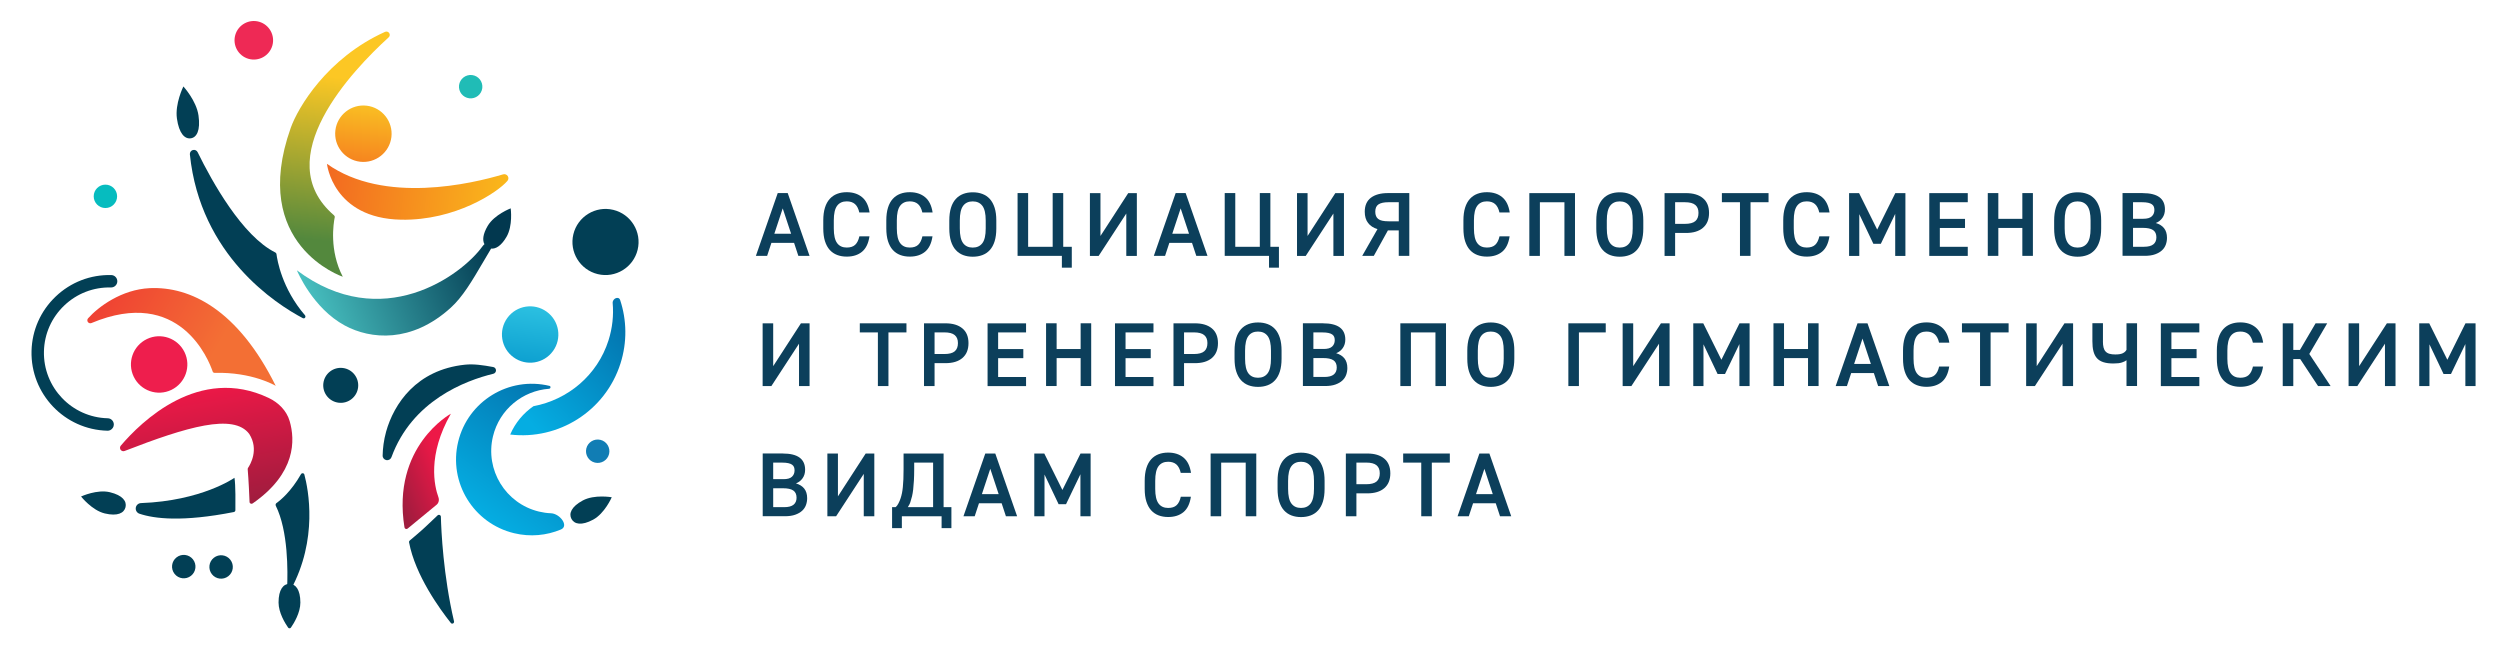 <?xml version="1.0" encoding="UTF-8"?>
<svg id="Layer_1" data-name="Layer 1" xmlns="http://www.w3.org/2000/svg" xmlns:xlink="http://www.w3.org/1999/xlink" viewBox="0 0 700.86 183.35">
  <defs>
    <linearGradient id="linear-gradient" x1="102.81" y1="739.29" x2="100.94" y2="723.59" gradientTransform="translate(0 768.92) scale(1 -1)" gradientUnits="userSpaceOnUse">
      <stop offset="0" stop-color="#f9be23"/>
      <stop offset="1" stop-color="#f6851f"/>
    </linearGradient>
    <linearGradient id="linear-gradient-2" x1="150.07" y1="704.45" x2="87.71" y2="680.02" gradientTransform="translate(0 768.92) scale(1 -1)" gradientUnits="userSpaceOnUse">
      <stop offset=".19" stop-color="#02384f"/>
      <stop offset="1" stop-color="#48c1c1"/>
    </linearGradient>
    <linearGradient id="linear-gradient-3" x1="91.06" y1="717.9" x2="141.7" y2="711.86" gradientTransform="translate(0 768.92) scale(1 -1)" gradientUnits="userSpaceOnUse">
      <stop offset="0" stop-color="#f26921"/>
      <stop offset="1" stop-color="#fab81b"/>
    </linearGradient>
    <linearGradient id="linear-gradient-4" x1="94.83" y1="747.17" x2="89.38" y2="701.46" gradientTransform="translate(0 768.92) scale(1 -1)" gradientUnits="userSpaceOnUse">
      <stop offset="0" stop-color="#fcc724"/>
      <stop offset="1" stop-color="#53883d"/>
    </linearGradient>
    <linearGradient id="linear-gradient-5" x1="29.08" y1="688.22" x2="60.29" y2="670.39" gradientTransform="translate(0 768.92) scale(1 -1)" gradientUnits="userSpaceOnUse">
      <stop offset="0" stop-color="#ef4033"/>
      <stop offset="1" stop-color="#f36f34"/>
    </linearGradient>
    <linearGradient id="linear-gradient-6" x1="55.17" y1="660.05" x2="61.17" y2="626.46" gradientTransform="translate(0 768.92) scale(1 -1)" gradientUnits="userSpaceOnUse">
      <stop offset="0" stop-color="#ed1847"/>
      <stop offset="1" stop-color="#a01c3e"/>
    </linearGradient>
    <linearGradient id="linear-gradient-7" x1="149.71" y1="683.98" x2="147.52" y2="666.02" gradientTransform="translate(0 768.92) scale(1 -1)" gradientUnits="userSpaceOnUse">
      <stop offset="0" stop-color="#2dc2e2"/>
      <stop offset="1" stop-color="#0b9ecf"/>
    </linearGradient>
    <linearGradient id="linear-gradient-8" x1="131.93" y1="641.59" x2="110.15" y2="632.63" gradientTransform="translate(0 768.92) scale(1 -1)" gradientUnits="userSpaceOnUse">
      <stop offset=".36" stop-color="#ed1847"/>
      <stop offset="1" stop-color="#a01c3e"/>
    </linearGradient>
    <linearGradient id="linear-gradient-9" x1="158.54" y1="655.11" x2="135.39" y2="623.98" gradientTransform="translate(0 768.92) scale(1 -1)" gradientUnits="userSpaceOnUse">
      <stop offset="0" stop-color="#0377b1"/>
      <stop offset="1" stop-color="#05ade2"/>
    </linearGradient>
    <linearGradient id="linear-gradient-10" x1="175.18" y1="675.36" x2="148.27" y2="650.81" xlink:href="#linear-gradient-9"/>
  </defs>
  <g>
    <path d="m102.81,29.63c4.33.52,7.43,4.45,6.92,8.79-.52,4.33-4.45,7.43-8.79,6.92-4.33-.52-7.43-4.45-6.92-8.79.52-4.33,4.45-7.43,8.79-6.92Z" style="fill: url(#linear-gradient); stroke-width: 0px;"/>
    <path d="m85.48,88.36c.39.45-.06,1.11-.59.83-7.34-3.87-28.75-17.47-31.66-45.91-.05-.56.3-1.07.83-1.22.54-.15,1.11.1,1.35.61,4.05,8.27,12.5,23.49,21.79,28.12.17.09.29.25.31.44.21,1.64,1.5,9.6,7.97,17.13Z" style="fill: #023f55; fill-rule: evenodd; stroke-width: 0px;"/>
    <path d="m143.17,58.41h0s0,0,0,0c0,0-4.59,1.75-6.45,4.92-1.37,2.33-1.51,4.05-.91,5.13-.2.17-.41.4-.64.71-5.78,7.99-28.08,24.48-51.94,6.61,0,0,0,0,0,0,0,0,0,0,0,0,0,0,0,0,0,0,0,0,0,0,0,0,0,0,0,0,0,0,.14.34,4.48,10.65,13.44,15.48,7.26,3.91,18.69,4.96,29.65-4.95,3.38-3.05,5.99-7.5,9.14-12.87.7-1.2,1.43-2.44,2.2-3.72,0,0,.01-.02.01-.03,1.3.15,2.85-.77,4.32-3.28,1.84-3.13,1.19-7.91,1.18-8.02Z" style="fill: url(#linear-gradient-2); fill-rule: evenodd; stroke-width: 0px;"/>
    <path d="m51.41,24.24s0,0,0,0c0,0,3.65,3.96,4.24,8.15.59,4.19-.51,6.16-2.18,6.39-1.67.23-3.28-1.34-3.87-5.54-.59-4.15,1.77-8.91,1.81-9.01,0,0,0,0,0,0h0Z" style="fill: #023f55; fill-rule: evenodd; stroke-width: 0px;"/>
    <path d="m91.66,45.93s0,0,0,0c0,.02,1.63,15.3,20.8,15.66,15.15.29,27.11-7.7,29.8-10.89.33-.39.36-.95.07-1.36-.28-.42-.81-.61-1.29-.46-8.62,2.58-33.35,8.48-49.39-2.96,0,0,0,0,0,0h0Z" style="fill: url(#linear-gradient-3); stroke-width: 0px;"/>
    <path d="m96.11,77.59s0,0,0,0c-.11-.04-26.29-8.87-14.6-41.75,1.98-5.59,10.15-19.57,26.44-26.91.42-.19.92-.04,1.17.35.25.39.18.9-.17,1.2-10.05,9.15-33.83,33.98-15.31,49.88.16.14.24.35.2.56-.34,1.65-1.59,9.27,2.26,16.67h0Z" style="fill: url(#linear-gradient-4); stroke-width: 0px;"/>
    <path d="m131.56,27.56c1.8.21,3.43-1.07,3.65-2.87.21-1.8-1.07-3.43-2.87-3.65-1.8-.21-3.43,1.07-3.65,2.87-.21,1.8,1.07,3.43,2.87,3.65Z" style="fill: #20bcb6; stroke-width: 0px;"/>
    <path d="m76.35,12.79c.82-2.87-.83-5.86-3.7-6.69-2.87-.82-5.86.83-6.69,3.7-.82,2.87.83,5.86,3.7,6.69,2.87.82,5.86-.83,6.69-3.7Z" style="fill: #ee2955; stroke-width: 0px;"/>
    <path d="m94.94,112.9c2.69.32,5.13-1.6,5.45-4.29s-1.6-5.13-4.29-5.45-5.13,1.6-5.45,4.29,1.6,5.13,4.29,5.45Z" style="fill: #023f55; stroke-width: 0px;"/>
    <path d="m29.55,58.32c1.81,0,3.28-1.47,3.28-3.28s-1.47-3.28-3.28-3.28-3.28,1.47-3.28,3.28,1.47,3.28,3.28,3.28Z" style="fill: #06bcbf; stroke-width: 0px;"/>
    <path d="m48.05,109.3c3.93-1.9,5.59-6.62,3.69-10.56-1.9-3.93-6.62-5.59-10.56-3.69-3.93,1.9-5.59,6.62-3.69,10.56,1.9,3.93,6.62,5.59,10.56,3.69Z" style="fill: #ee1e4d; stroke-width: 0px;"/>
    <path d="m22.73,139.19s0,0,0,0c.1-.05,4.52-2.06,8.07-1.2,3.59.86,4.79,2.56,4.39,4.2-.4,1.64-2.23,2.61-5.82,1.75-3.59-.86-6.63-4.74-6.64-4.74h0Z" style="fill: #023f55; fill-rule: evenodd; stroke-width: 0px;"/>
    <path d="m81.57,175.93c-.2.29-.61.29-.81,0-.83-1.2-2.66-4.15-2.67-7,0-3.7,1.36-5.26,3.05-5.26,1.69,0,3.06,1.56,3.07,5.25,0,2.85-1.81,5.81-2.64,7.01Z" style="fill: #023f55; fill-rule: evenodd; stroke-width: 0px;"/>
    <path d="m77.29,108.17s0,0,0,0c-.13-.08-6.58-3.92-17.12-3.64-.25,0-.47-.14-.55-.38-1.07-3.14-9.2-23.97-34-13.58-.36.14-.77.02-.99-.3-.22-.32-.19-.74.06-1.03,2.89-3.24,9.39-8.09,17.29-8.46,11.32-.52,24.7,5.99,35.31,27.38,0,0,0,0,0,0h0Z" style="fill: url(#linear-gradient-5); stroke-width: 0px;"/>
    <path d="m34.93,126.43c-.4.16-.86.02-1.11-.33-.25-.35-.24-.82.04-1.16,5.69-6.7,21.96-22.66,41.47-13.38,2.76,1.31,5.03,3.57,5.88,6.51,1.54,5.27,1.82,14.6-10.39,23.07-.35.24-.84.01-.86-.41-.07-1.88-.26-6.1-.52-9.19-.01-.14.03-.27.1-.38.6-.89,3.13-5.1.34-9.5-4.37-5.87-17.46-2.02-34.95,4.77Z" style="fill: url(#linear-gradient-6); stroke-width: 0px;"/>
    <path d="m77.32,141.78c-.13-.26-.04-.58.19-.75,1.1-.78,4.08-3.2,6.86-8.08.24-.42.84-.36.96.1,1.1,4.12,3.89,18.13-3.83,32.3-.28.51-1.05.27-1.02-.3.23-4.86.32-16.26-3.17-23.27Z" style="fill: #023f55; fill-rule: evenodd; stroke-width: 0px;"/>
    <path d="m65.73,133.95s0,0,0,0c-.09.06-9.19,6.46-26.21,7.09-.72.03-1.33.56-1.45,1.27-.12.71.27,1.41.94,1.68,4.25,1.46,12.17,2.39,26.54-.44.25-.05.44-.26.44-.52.02-1.61.08-7.21-.26-9.07h0Z" style="fill: #023f55; fill-rule: evenodd; stroke-width: 0px;"/>
    <path d="m30.92,120.58c-.24.12-.51.18-.8.17-12.03-.29-21.58-10.32-21.28-22.35.14-5.82,2.55-11.25,6.77-15.27,4.22-4.02,9.76-6.16,15.58-6.02.96.02,1.72.82,1.7,1.78-.02.96-.82,1.72-1.78,1.7-4.89-.12-9.55,1.68-13.1,5.06-3.55,3.38-5.57,7.94-5.69,12.83-.25,10.11,7.78,18.54,17.89,18.78.96.02,1.72.82,1.7,1.78-.01.67-.41,1.25-.98,1.53h0Z" style="fill: #023f55; stroke-width: 0px;"/>
    <path d="m53.54,161.43c1.43-1.12,1.68-3.18.56-4.61-1.12-1.43-3.18-1.68-4.61-.56-1.43,1.12-1.68,3.18-.56,4.61s3.18,1.68,4.61.56Z" style="fill: #023f55; stroke-width: 0px;"/>
    <path d="m64.01,161.53c1.43-1.12,1.68-3.18.56-4.61-1.12-1.43-3.18-1.68-4.61-.56-1.43,1.12-1.68,3.18-.56,4.61,1.12,1.43,3.18,1.68,4.61.56Z" style="fill: #023f55; stroke-width: 0px;"/>
    <path d="m155.02,98.43c2.57-3.53,1.79-8.48-1.75-11.04-3.53-2.57-8.48-1.79-11.04,1.74-2.57,3.53-1.79,8.48,1.75,11.04,3.53,2.57,8.48,1.79,11.04-1.75Z" style="fill: url(#linear-gradient-7); stroke-width: 0px;"/>
    <path d="m171.5,139.4s0,0,0,0c-.04.1-1.99,4.54-5.21,6.28-3.25,1.75-5.27,1.29-6.08-.2-.8-1.48-.08-3.43,3.18-5.18,3.25-1.75,8.1-.9,8.11-.9h0Z" style="fill: #023f55; fill-rule: evenodd; stroke-width: 0px;"/>
    <path d="m109.74,128.18c-.22.59-.83.93-1.44.81-.61-.12-1.05-.66-1.03-1.28.04-2,.31-4.29.97-6.69,2.18-7.78,8.48-17.35,22.1-18.78,2.45-.26,5.03.12,7.91.65.45.07.79.46.8.92.01.46-.3.86-.74.97-7.87,1.91-22.79,7.55-28.57,23.4h0Z" style="fill: #023f55; fill-rule: evenodd; stroke-width: 0px;"/>
    <path d="m126.39,115.99s0,0,0,0c-.07.04-16.65,9.11-13,31.86.07.41.55.6.88.34l8.12-6.68c.61-.5.79-1.36.52-2.1-1.13-3.1-3.17-11.78,3.49-23.42,0,0,0,0,0,0h0Z" style="fill: url(#linear-gradient-8); stroke-width: 0px;"/>
    <path d="m122.67,144.48c.35-.33.92-.09.93.39.1,3.91.66,16.42,3.68,29.3.13.56-.55.91-.9.46-3.04-3.83-9.97-13.34-11.7-22.59-.04-.19.04-.39.19-.51.76-.64,3.14-2.63,4.36-3.79,1.01-.96,2.49-2.36,3.44-3.25Z" style="fill: #023f55; fill-rule: evenodd; stroke-width: 0px;"/>
    <path d="m171.92,58.83c4.98,1.2,8.04,6.21,6.84,11.18-1.2,4.97-6.21,8.04-11.18,6.84-4.97-1.2-8.04-6.21-6.84-11.18,1.2-4.97,6.21-8.04,11.18-6.84Z" style="fill: #023f55; fill-rule: evenodd; stroke-width: 0px;"/>
    <path d="m166.79,129.69c1.76.42,3.54-.66,3.96-2.42s-.66-3.54-2.42-3.96c-1.76-.42-3.54.66-3.96,2.42-.42,1.76.66,3.54,2.42,3.96Z" style="fill: #117db4; stroke-width: 0px;"/>
    <path d="m154.05,108.18c.45.11.33.78-.13.81-7.38.54-13.9,5.76-15.72,13.35-2.26,9.38,3.52,18.82,12.9,21.08,1.13.27,2.25.43,3.37.47,2.52.11,5.11,3.57,2.78,4.55-4.02,1.68-8.58,2.14-13.13,1.04-11.4-2.74-18.43-14.21-15.68-25.62,2.74-11.4,14.21-18.43,25.62-15.68h0Z" style="fill: url(#linear-gradient-9); stroke-width: 0px;"/>
    <path d="m143.03,121.82c1.42-3.3,3.71-6.01,6.51-7.94,9.62-1.81,17.92-8.62,21.05-18.46,1.1-3.48,1.47-7.01,1.17-10.44-.11-1.3,1.69-2.09,2.1-.85,1.84,5.57,2,11.75.09,17.76-4.27,13.42-17.43,21.54-30.91,19.93Z" style="fill: url(#linear-gradient-10); stroke-width: 0px;"/>
  </g>
  <g>
    <path d="m211.91,71.73l6.12-17.6h2.8l6.12,17.6h-3.14l-1.2-3.65h-6.35l-1.2,3.65h-3.16Zm5.18-6.2h4.69l-2.35-7.11-2.35,7.11Z" style="fill: #0c3f5b; stroke-width: 0px;"/>
    <path d="m240.91,59.59c-.24-1.08-.65-1.87-1.22-2.38-.58-.51-1.35-.76-2.32-.76-1.17,0-2.07.41-2.69,1.24-.62.83-.93,2.2-.93,4.11v2.25c0,1.89.31,3.26.93,4.1.62.84,1.52,1.25,2.69,1.25,1.02,0,1.81-.25,2.36-.76.55-.51.95-1.3,1.19-2.38h2.83c-.29,1.97-.99,3.41-2.09,4.32-1.11.91-2.53,1.36-4.28,1.36-.99,0-1.88-.15-2.69-.46s-1.5-.78-2.08-1.42c-.58-.64-1.02-1.46-1.34-2.46-.31-1-.47-2.19-.47-3.57v-2.24c0-1.38.16-2.57.47-3.57s.76-1.82,1.34-2.46c.58-.64,1.27-1.11,2.08-1.42.81-.31,1.7-.46,2.69-.46,1.75,0,3.18.47,4.3,1.4s1.81,2.36,2.1,4.28h-2.86Z" style="fill: #0c3f5b; stroke-width: 0px;"/>
    <path d="m258.58,59.59c-.24-1.08-.65-1.87-1.22-2.38-.58-.51-1.35-.76-2.32-.76-1.17,0-2.07.41-2.69,1.24-.62.83-.93,2.2-.93,4.11v2.25c0,1.89.31,3.26.93,4.1.62.84,1.52,1.25,2.69,1.25,1.02,0,1.81-.25,2.36-.76.55-.51.95-1.3,1.19-2.38h2.83c-.29,1.97-.99,3.41-2.09,4.32-1.11.91-2.53,1.36-4.28,1.36-.99,0-1.88-.15-2.69-.46s-1.5-.78-2.08-1.42c-.58-.64-1.02-1.46-1.34-2.46-.31-1-.47-2.19-.47-3.57v-2.24c0-1.38.16-2.57.47-3.57s.76-1.82,1.34-2.46c.58-.64,1.27-1.11,2.08-1.42.81-.31,1.7-.46,2.69-.46,1.75,0,3.18.47,4.3,1.4s1.81,2.36,2.1,4.28h-2.86Z" style="fill: #0c3f5b; stroke-width: 0px;"/>
    <path d="m279.31,64.06c0,1.38-.16,2.57-.47,3.57-.31,1-.76,1.82-1.34,2.46-.58.64-1.27,1.11-2.09,1.42-.82.31-1.72.46-2.7.46s-1.88-.15-2.69-.46-1.5-.78-2.08-1.42c-.58-.64-1.02-1.46-1.34-2.46-.31-1-.47-2.19-.47-3.57v-2.24c0-1.38.16-2.57.47-3.57s.76-1.82,1.34-2.46c.58-.64,1.27-1.11,2.08-1.42.81-.31,1.7-.46,2.69-.46s1.89.15,2.7.46c.82.31,1.51.78,2.09,1.42.58.64,1.02,1.46,1.34,2.46s.47,2.19.47,3.57v2.24Zm-10.23,0c0,1.91.31,3.28.93,4.11.62.83,1.52,1.24,2.69,1.24s2.07-.41,2.7-1.24.94-2.2.94-4.11v-2.25c0-1.91-.31-3.28-.94-4.11-.63-.83-1.53-1.24-2.7-1.24s-2.07.41-2.69,1.24c-.62.83-.93,2.2-.93,4.11v2.25Z" style="fill: #0c3f5b; stroke-width: 0px;"/>
    <path d="m288.23,69.18h6.88v-15.05h2.96v15.05h2.4v5.86h-2.78v-3.31h-12.42v-17.6h2.96v15.05Z" style="fill: #0c3f5b; stroke-width: 0px;"/>
    <path d="m308.51,54.14v12.01l7.78-12.01h2.42v17.6h-2.96v-11.88l-7.75,11.88h-2.45v-17.6h2.96Z" style="fill: #0c3f5b; stroke-width: 0px;"/>
    <path d="m323.47,71.73l6.12-17.6h2.8l6.12,17.6h-3.14l-1.2-3.65h-6.35l-1.2,3.65h-3.16Zm5.18-6.2h4.69l-2.35-7.11-2.35,7.11Z" style="fill: #0c3f5b; stroke-width: 0px;"/>
    <path d="m346.3,69.18h6.88v-15.05h2.96v15.05h2.4v5.86h-2.78v-3.31h-12.42v-17.6h2.96v15.05Z" style="fill: #0c3f5b; stroke-width: 0px;"/>
    <path d="m366.57,54.14v12.01l7.78-12.01h2.42v17.6h-2.96v-11.88l-7.75,11.88h-2.45v-17.6h2.96Z" style="fill: #0c3f5b; stroke-width: 0px;"/>
    <path d="m381.89,71.73l4.28-7.5c-1.14-.34-2.02-.91-2.64-1.72-.62-.81-.93-1.86-.93-3.15,0-1.75.58-3.06,1.73-3.93,1.16-.87,2.75-1.3,4.79-1.3h5.97v17.6h-2.96v-7.14h-3.04l-3.95,7.14h-3.26Zm10.25-9.69v-5.35h-2.86c-1.27,0-2.21.2-2.82.6s-.91,1.09-.91,2.06c0,.92.27,1.6.82,2.04.54.44,1.51.65,2.91.65h2.86Z" style="fill: #0c3f5b; stroke-width: 0px;"/>
    <path d="m420.37,59.59c-.24-1.08-.65-1.87-1.22-2.38-.58-.51-1.35-.76-2.32-.76-1.17,0-2.07.41-2.69,1.24-.62.83-.93,2.2-.93,4.11v2.25c0,1.89.31,3.26.93,4.1.62.84,1.52,1.25,2.69,1.25,1.02,0,1.81-.25,2.36-.76.55-.51.95-1.3,1.19-2.38h2.83c-.29,1.97-.99,3.41-2.09,4.32-1.11.91-2.53,1.36-4.28,1.36-.99,0-1.88-.15-2.69-.46s-1.5-.78-2.08-1.42c-.58-.64-1.02-1.46-1.34-2.46-.31-1-.47-2.19-.47-3.57v-2.24c0-1.38.16-2.57.47-3.57s.76-1.82,1.34-2.46c.58-.64,1.27-1.11,2.08-1.42.81-.31,1.7-.46,2.69-.46,1.75,0,3.18.47,4.3,1.4s1.81,2.36,2.1,4.28h-2.86Z" style="fill: #0c3f5b; stroke-width: 0px;"/>
    <path d="m441.54,54.14v17.6h-2.96v-15.04h-6.88v15.04h-2.96v-17.6h12.8Z" style="fill: #0c3f5b; stroke-width: 0px;"/>
    <path d="m460.69,64.06c0,1.38-.16,2.57-.47,3.57-.31,1-.76,1.82-1.34,2.46-.58.64-1.27,1.11-2.09,1.42-.82.31-1.72.46-2.7.46s-1.88-.15-2.69-.46-1.5-.78-2.08-1.42c-.58-.64-1.02-1.46-1.34-2.46-.31-1-.47-2.19-.47-3.57v-2.24c0-1.38.16-2.57.47-3.57s.76-1.82,1.34-2.46c.58-.64,1.27-1.11,2.08-1.42.81-.31,1.7-.46,2.69-.46s1.89.15,2.7.46c.82.31,1.51.78,2.09,1.42.58.64,1.02,1.46,1.34,2.46s.47,2.19.47,3.57v2.24Zm-10.23,0c0,1.91.31,3.28.93,4.11.62.83,1.52,1.24,2.69,1.24s2.07-.41,2.7-1.24.94-2.2.94-4.11v-2.25c0-1.91-.31-3.28-.94-4.11-.63-.83-1.53-1.24-2.7-1.24s-2.07.41-2.69,1.24c-.62.83-.93,2.2-.93,4.11v2.25Z" style="fill: #0c3f5b; stroke-width: 0px;"/>
    <path d="m469.61,65.31v6.43h-2.96v-17.6h5.99c2.04,0,3.63.47,4.77,1.42,1.14.94,1.71,2.32,1.71,4.14s-.57,3.19-1.7,4.16c-1.13.97-2.72,1.45-4.78,1.45h-3.03Zm2.73-2.55c1.36,0,2.34-.26,2.93-.77.6-.51.89-1.28.89-2.3s-.3-1.72-.89-2.23c-.59-.51-1.57-.77-2.93-.77h-2.73v6.07h2.73Z" style="fill: #0c3f5b; stroke-width: 0px;"/>
    <path d="m495.8,54.14v2.55h-5.05v15.04h-2.96v-15.04h-5.07v-2.55h13.08Z" style="fill: #0c3f5b; stroke-width: 0px;"/>
    <path d="m510.03,59.59c-.24-1.08-.65-1.87-1.22-2.38-.58-.51-1.35-.76-2.32-.76-1.17,0-2.07.41-2.69,1.24-.62.83-.93,2.2-.93,4.11v2.25c0,1.89.31,3.26.93,4.1.62.84,1.52,1.25,2.69,1.25,1.02,0,1.81-.25,2.36-.76.55-.51.95-1.3,1.19-2.38h2.83c-.29,1.97-.99,3.41-2.09,4.32-1.11.91-2.53,1.36-4.28,1.36-.99,0-1.88-.15-2.69-.46s-1.5-.78-2.08-1.42c-.58-.64-1.02-1.46-1.34-2.46-.31-1-.47-2.19-.47-3.57v-2.24c0-1.38.16-2.57.47-3.57s.76-1.82,1.34-2.46c.58-.64,1.27-1.11,2.08-1.42.81-.31,1.7-.46,2.69-.46,1.75,0,3.18.47,4.3,1.4s1.81,2.36,2.1,4.28h-2.86Z" style="fill: #0c3f5b; stroke-width: 0px;"/>
    <path d="m526.27,64.34l5.07-10.2h2.83v17.6h-2.86v-11.78l-4.03,8.39h-2.09l-3.95-8.31v11.7h-2.86v-17.6h2.8l5.07,10.2Z" style="fill: #0c3f5b; stroke-width: 0px;"/>
    <path d="m551.65,54.14v2.55h-7.83v4.67h7.06v2.55h-7.06v5.28h7.83v2.55h-10.79v-17.6h10.79Z" style="fill: #0c3f5b; stroke-width: 0px;"/>
    <path d="m560.22,61.35h6.73v-7.22h2.96v17.6h-2.96v-7.83h-6.73v7.83h-2.96v-17.6h2.96v7.22Z" style="fill: #0c3f5b; stroke-width: 0px;"/>
    <path d="m589.05,64.06c0,1.38-.16,2.57-.47,3.57-.31,1-.76,1.82-1.34,2.46-.58.64-1.27,1.11-2.09,1.42-.82.31-1.72.46-2.7.46s-1.88-.15-2.69-.46-1.5-.78-2.08-1.42c-.58-.64-1.02-1.46-1.34-2.46-.31-1-.47-2.19-.47-3.57v-2.24c0-1.38.16-2.57.47-3.57s.76-1.82,1.34-2.46c.58-.64,1.27-1.11,2.08-1.42.81-.31,1.7-.46,2.69-.46s1.89.15,2.7.46c.82.31,1.51.78,2.09,1.42.58.64,1.02,1.46,1.34,2.46s.47,2.19.47,3.57v2.24Zm-10.23,0c0,1.91.31,3.28.93,4.11.62.83,1.52,1.24,2.69,1.24s2.07-.41,2.7-1.24.94-2.2.94-4.11v-2.25c0-1.91-.31-3.28-.94-4.11-.63-.83-1.53-1.24-2.7-1.24s-2.07.41-2.69,1.24c-.62.83-.93,2.2-.93,4.11v2.25Z" style="fill: #0c3f5b; stroke-width: 0px;"/>
    <path d="m600.68,54.14c4.17,0,6.25,1.52,6.25,4.56,0,.92-.24,1.71-.71,2.38-.48.67-1.1,1.15-1.86,1.44,1,.29,1.78.77,2.32,1.45.54.68.82,1.58.82,2.7,0,.66-.11,1.3-.33,1.91-.22.61-.58,1.15-1.08,1.61-.5.46-1.15.83-1.94,1.11-.79.28-1.76.42-2.89.42h-6.22v-17.6h5.66Zm-2.7,7.19h2.88c1.11,0,1.9-.23,2.38-.68.48-.45.73-1.04.73-1.77,0-.34-.05-.65-.15-.92-.1-.27-.29-.5-.55-.69-.26-.19-.62-.33-1.07-.43s-1.02-.15-1.72-.15h-2.5v4.64Zm0,7.85h3.08c1.19,0,2.07-.23,2.63-.69.56-.46.84-1.11.84-1.96,0-.93-.31-1.61-.93-2.03-.62-.42-1.58-.62-2.89-.62h-2.73v5.3Z" style="fill: #0c3f5b; stroke-width: 0px;"/>
    <path d="m216.76,90.64v12.01l7.78-12.01h2.42v17.59h-2.96v-11.88l-7.75,11.88h-2.45v-17.59h2.96Z" style="fill: #0c3f5b; stroke-width: 0px;"/>
    <path d="m254.12,90.64v2.55h-5.05v15.04h-2.96v-15.04h-5.07v-2.55h13.08Z" style="fill: #0c3f5b; stroke-width: 0px;"/>
    <path d="m262,101.8v6.43h-2.96v-17.59h5.99c2.04,0,3.63.47,4.77,1.42,1.14.94,1.71,2.33,1.71,4.14s-.57,3.19-1.7,4.16c-1.13.97-2.72,1.45-4.78,1.45h-3.03Zm2.73-2.55c1.36,0,2.34-.26,2.93-.77.6-.51.89-1.28.89-2.3s-.3-1.72-.89-2.23c-.59-.51-1.57-.77-2.93-.77h-2.73v6.07h2.73Z" style="fill: #0c3f5b; stroke-width: 0px;"/>
    <path d="m287.65,90.64v2.55h-7.83v4.67h7.06v2.55h-7.06v5.28h7.83v2.55h-10.79v-17.59h10.79Z" style="fill: #0c3f5b; stroke-width: 0px;"/>
    <path d="m296.22,97.85h6.73v-7.22h2.96v17.59h-2.96v-7.83h-6.73v7.83h-2.96v-17.59h2.96v7.22Z" style="fill: #0c3f5b; stroke-width: 0px;"/>
    <path d="m323.37,90.64v2.55h-7.83v4.67h7.06v2.55h-7.06v5.28h7.83v2.55h-10.79v-17.59h10.79Z" style="fill: #0c3f5b; stroke-width: 0px;"/>
    <path d="m331.94,101.8v6.43h-2.96v-17.59h5.99c2.04,0,3.63.47,4.77,1.42,1.14.94,1.71,2.33,1.71,4.14s-.57,3.19-1.7,4.16c-1.13.97-2.72,1.45-4.78,1.45h-3.03Zm2.73-2.55c1.36,0,2.34-.26,2.93-.77.6-.51.89-1.28.89-2.3s-.3-1.72-.89-2.23c-.59-.51-1.57-.77-2.93-.77h-2.73v6.07h2.73Z" style="fill: #0c3f5b; stroke-width: 0px;"/>
    <path d="m359.28,100.55c0,1.38-.16,2.57-.47,3.57s-.76,1.82-1.34,2.46-1.27,1.11-2.09,1.42c-.82.31-1.72.46-2.7.46s-1.88-.15-2.69-.46-1.5-.78-2.08-1.42-1.02-1.46-1.34-2.46-.47-2.19-.47-3.57v-2.24c0-1.38.16-2.57.47-3.57s.76-1.82,1.34-2.46,1.27-1.11,2.08-1.42c.81-.31,1.7-.46,2.69-.46s1.89.15,2.7.46c.82.31,1.51.78,2.09,1.42s1.02,1.46,1.34,2.46.47,2.19.47,3.57v2.24Zm-10.23,0c0,1.91.31,3.28.93,4.11.62.83,1.52,1.24,2.69,1.24s2.07-.41,2.7-1.24c.63-.83.94-2.2.94-4.11v-2.25c0-1.91-.31-3.28-.94-4.11-.63-.83-1.53-1.24-2.7-1.24s-2.07.41-2.69,1.24c-.62.83-.93,2.2-.93,4.11v2.25Z" style="fill: #0c3f5b; stroke-width: 0px;"/>
    <path d="m370.9,90.64c4.17,0,6.25,1.52,6.25,4.56,0,.92-.24,1.71-.71,2.38-.48.67-1.1,1.15-1.86,1.44,1,.29,1.78.77,2.32,1.45.54.68.82,1.58.82,2.7,0,.66-.11,1.3-.33,1.91-.22.61-.58,1.15-1.08,1.61-.5.46-1.15.83-1.94,1.11-.79.28-1.76.42-2.89.42h-6.22v-17.59h5.66Zm-2.7,7.19h2.88c1.11,0,1.9-.22,2.38-.68.48-.45.73-1.04.73-1.77,0-.34-.05-.65-.15-.92-.1-.27-.29-.5-.55-.69-.26-.19-.62-.33-1.07-.43-.45-.1-1.02-.15-1.72-.15h-2.5v4.64Zm0,7.85h3.08c1.19,0,2.07-.23,2.63-.69.56-.46.84-1.11.84-1.96,0-.93-.31-1.61-.93-2.03-.62-.42-1.58-.62-2.89-.62h-2.73v5.3Z" style="fill: #0c3f5b; stroke-width: 0px;"/>
    <path d="m405.38,90.64v17.59h-2.96v-15.04h-6.88v15.04h-2.96v-17.59h12.8Z" style="fill: #0c3f5b; stroke-width: 0px;"/>
    <path d="m424.53,100.55c0,1.38-.16,2.57-.47,3.57s-.76,1.82-1.34,2.46-1.27,1.11-2.09,1.42c-.82.31-1.72.46-2.7.46s-1.88-.15-2.69-.46-1.5-.78-2.08-1.42-1.02-1.46-1.34-2.46-.47-2.19-.47-3.57v-2.24c0-1.38.16-2.57.47-3.57s.76-1.82,1.34-2.46,1.27-1.11,2.08-1.42c.81-.31,1.7-.46,2.69-.46s1.89.15,2.7.46c.82.31,1.51.78,2.09,1.42s1.02,1.46,1.34,2.46.47,2.19.47,3.57v2.24Zm-10.23,0c0,1.91.31,3.28.93,4.11.62.83,1.52,1.24,2.69,1.24s2.07-.41,2.7-1.24c.63-.83.94-2.2.94-4.11v-2.25c0-1.91-.31-3.28-.94-4.11-.63-.83-1.53-1.24-2.7-1.24s-2.07.41-2.69,1.24c-.62.83-.93,2.2-.93,4.11v2.25Z" style="fill: #0c3f5b; stroke-width: 0px;"/>
    <path d="m450.16,93.19h-7.52v15.04h-2.96v-17.59h10.48v2.55Z" style="fill: #0c3f5b; stroke-width: 0px;"/>
    <path d="m457.86,90.64v12.01l7.78-12.01h2.42v17.59h-2.96v-11.88l-7.75,11.88h-2.45v-17.59h2.96Z" style="fill: #0c3f5b; stroke-width: 0px;"/>
    <path d="m482.59,100.84l5.07-10.2h2.83v17.59h-2.86v-11.78l-4.03,8.39h-2.09l-3.95-8.31v11.7h-2.86v-17.59h2.8l5.07,10.2Z" style="fill: #0c3f5b; stroke-width: 0px;"/>
    <path d="m500.14,97.85h6.73v-7.22h2.96v17.59h-2.96v-7.83h-6.73v7.83h-2.96v-17.59h2.96v7.22Z" style="fill: #0c3f5b; stroke-width: 0px;"/>
    <path d="m514.62,108.23l6.12-17.59h2.8l6.12,17.59h-3.14l-1.2-3.65h-6.35l-1.2,3.65h-3.16Zm5.18-6.2h4.69l-2.35-7.11-2.35,7.11Z" style="fill: #0c3f5b; stroke-width: 0px;"/>
    <path d="m543.61,96.09c-.24-1.08-.65-1.87-1.22-2.38-.58-.51-1.35-.76-2.32-.76-1.17,0-2.07.41-2.69,1.24-.62.83-.93,2.2-.93,4.11v2.25c0,1.89.31,3.26.93,4.1.62.84,1.52,1.25,2.69,1.25,1.02,0,1.81-.25,2.36-.76.55-.5.95-1.3,1.19-2.38h2.83c-.29,1.97-.99,3.41-2.09,4.32-1.11.91-2.53,1.36-4.28,1.36-.99,0-1.88-.15-2.69-.46s-1.5-.78-2.08-1.42-1.02-1.46-1.34-2.46-.47-2.19-.47-3.57v-2.24c0-1.38.16-2.57.47-3.57s.76-1.82,1.34-2.46,1.27-1.11,2.08-1.42c.81-.31,1.7-.46,2.69-.46,1.75,0,3.18.47,4.3,1.4s1.81,2.36,2.1,4.28h-2.86Z" style="fill: #0c3f5b; stroke-width: 0px;"/>
    <path d="m563.1,90.64v2.55h-5.05v15.04h-2.96v-15.04h-5.07v-2.55h13.08Z" style="fill: #0c3f5b; stroke-width: 0px;"/>
    <path d="m570.98,90.64v12.01l7.78-12.01h2.42v17.59h-2.96v-11.88l-7.75,11.88h-2.45v-17.59h2.96Z" style="fill: #0c3f5b; stroke-width: 0px;"/>
    <path d="m589.54,95.71c0,.68.06,1.25.18,1.72.12.47.31.85.59,1.13.27.29.63.5,1.07.62.44.13.99.19,1.63.19.92,0,1.62-.11,2.09-.34.48-.23.83-.55,1.05-.96v-7.45h2.96v17.59h-2.96v-7.22c-.27.22-.69.43-1.26.62-.57.2-1.37.29-2.41.29-1.12,0-2.06-.12-2.82-.37-.76-.25-1.36-.62-1.81-1.13-.45-.51-.77-1.16-.97-1.94-.2-.78-.29-1.71-.29-2.78v-5.07h2.96v5.07Z" style="fill: #0c3f5b; stroke-width: 0px;"/>
    <path d="m616.57,90.64v2.55h-7.83v4.67h7.06v2.55h-7.06v5.28h7.83v2.55h-10.79v-17.59h10.79Z" style="fill: #0c3f5b; stroke-width: 0px;"/>
    <path d="m631.59,96.09c-.24-1.08-.65-1.87-1.22-2.38-.58-.51-1.35-.76-2.32-.76-1.17,0-2.07.41-2.69,1.24-.62.83-.93,2.2-.93,4.11v2.25c0,1.89.31,3.26.93,4.1.62.84,1.52,1.25,2.69,1.25,1.02,0,1.81-.25,2.36-.76.55-.5.95-1.3,1.19-2.38h2.83c-.29,1.97-.99,3.41-2.09,4.32-1.11.91-2.53,1.36-4.28,1.36-.99,0-1.88-.15-2.69-.46s-1.5-.78-2.08-1.42-1.02-1.46-1.34-2.46-.47-2.19-.47-3.57v-2.24c0-1.38.16-2.57.47-3.57s.76-1.82,1.34-2.46,1.27-1.11,2.08-1.42c.81-.31,1.7-.46,2.69-.46,1.75,0,3.18.47,4.3,1.4s1.81,2.36,2.1,4.28h-2.86Z" style="fill: #0c3f5b; stroke-width: 0px;"/>
    <path d="m649.85,108.23l-5-7.57h-1.94v7.57h-2.96v-17.59h2.96v7.47h1.86l4.39-7.47h3.26l-5.02,8.59,5.97,9h-3.52Z" style="fill: #0c3f5b; stroke-width: 0px;"/>
    <path d="m661.37,90.64v12.01l7.78-12.01h2.42v17.59h-2.96v-11.88l-7.75,11.88h-2.45v-17.59h2.96Z" style="fill: #0c3f5b; stroke-width: 0px;"/>
    <path d="m686.11,100.84l5.07-10.2h2.83v17.59h-2.86v-11.78l-4.03,8.39h-2.09l-3.95-8.31v11.7h-2.86v-17.59h2.8l5.07,10.2Z" style="fill: #0c3f5b; stroke-width: 0px;"/>
    <path d="m219.46,127.14c4.17,0,6.25,1.52,6.25,4.56,0,.92-.24,1.71-.71,2.38-.48.67-1.1,1.15-1.86,1.44,1,.29,1.78.77,2.32,1.45.54.68.82,1.58.82,2.7,0,.66-.11,1.3-.33,1.91-.22.61-.58,1.15-1.08,1.61-.5.46-1.15.83-1.94,1.11-.79.28-1.76.42-2.89.42h-6.22v-17.59h5.66Zm-2.7,7.19h2.88c1.11,0,1.9-.22,2.38-.68.48-.45.73-1.04.73-1.77,0-.34-.05-.65-.15-.92-.1-.27-.29-.5-.55-.69-.26-.19-.62-.33-1.07-.43-.45-.1-1.02-.15-1.72-.15h-2.5v4.64Zm0,7.85h3.08c1.19,0,2.07-.23,2.63-.69.56-.46.84-1.11.84-1.96,0-.93-.31-1.61-.93-2.03-.62-.42-1.58-.62-2.89-.62h-2.73v5.3Z" style="fill: #0c3f5b; stroke-width: 0px;"/>
    <path d="m234.91,127.14v12.01l7.78-12.01h2.42v17.59h-2.96v-11.88l-7.75,11.88h-2.45v-17.59h2.96Z" style="fill: #0c3f5b; stroke-width: 0px;"/>
    <path d="m250.09,148.05v-5.87h.99c.29-.24.56-.59.8-1.07.25-.48.46-.97.62-1.48.14-.41.25-.87.36-1.38.1-.51.19-1.09.25-1.73.07-.65.12-1.38.15-2.19.03-.82.05-1.74.05-2.78v-4.41h11.22v15.04h2.19v5.87h-2.75v-3.32h-11.14v3.32h-2.75Zm5.13-7.3c-.09.27-.19.52-.32.75-.13.23-.26.46-.4.68h7.09v-12.5h-5.3v1.84c0,1.19-.03,2.25-.08,3.18-.05.93-.12,1.76-.2,2.49s-.2,1.38-.33,1.95c-.14.57-.29,1.1-.46,1.6Z" style="fill: #0c3f5b; stroke-width: 0px;"/>
    <path d="m270.1,144.73l6.12-17.59h2.8l6.12,17.59h-3.14l-1.2-3.65h-6.35l-1.2,3.65h-3.16Zm5.18-6.2h4.69l-2.35-7.11-2.35,7.11Z" style="fill: #0c3f5b; stroke-width: 0px;"/>
    <path d="m297.85,137.34l5.07-10.2h2.83v17.59h-2.86v-11.78l-4.03,8.39h-2.09l-3.95-8.31v11.7h-2.86v-17.59h2.8l5.07,10.2Z" style="fill: #0c3f5b; stroke-width: 0px;"/>
    <path d="m331.02,132.59c-.24-1.08-.65-1.87-1.22-2.38-.58-.51-1.35-.76-2.32-.76-1.17,0-2.07.41-2.69,1.24-.62.83-.93,2.2-.93,4.11v2.25c0,1.89.31,3.26.93,4.1.62.84,1.52,1.25,2.69,1.25,1.02,0,1.81-.25,2.36-.76.55-.5.95-1.3,1.19-2.38h2.83c-.29,1.97-.99,3.41-2.09,4.32-1.11.91-2.53,1.36-4.28,1.36-.99,0-1.88-.15-2.69-.46s-1.5-.78-2.08-1.42-1.02-1.46-1.34-2.46-.47-2.19-.47-3.57v-2.24c0-1.38.16-2.57.47-3.57s.76-1.82,1.34-2.46,1.27-1.11,2.08-1.42c.81-.31,1.7-.46,2.69-.46,1.75,0,3.18.47,4.3,1.4s1.81,2.36,2.1,4.28h-2.86Z" style="fill: #0c3f5b; stroke-width: 0px;"/>
    <path d="m352.19,127.14v17.59h-2.96v-15.04h-6.88v15.04h-2.96v-17.59h12.8Z" style="fill: #0c3f5b; stroke-width: 0px;"/>
    <path d="m371.34,137.05c0,1.38-.16,2.57-.47,3.57s-.76,1.82-1.34,2.46-1.27,1.11-2.09,1.42c-.82.31-1.72.46-2.7.46s-1.88-.15-2.69-.46-1.5-.78-2.08-1.42-1.02-1.46-1.34-2.46-.47-2.19-.47-3.57v-2.24c0-1.38.16-2.57.47-3.57s.76-1.82,1.34-2.46,1.27-1.11,2.08-1.42c.81-.31,1.7-.46,2.69-.46s1.89.15,2.7.46c.82.31,1.51.78,2.09,1.42s1.02,1.46,1.34,2.46.47,2.19.47,3.57v2.24Zm-10.23,0c0,1.91.31,3.28.93,4.11.62.83,1.52,1.24,2.69,1.24s2.07-.41,2.7-1.24c.63-.83.94-2.2.94-4.11v-2.25c0-1.91-.31-3.28-.94-4.11-.63-.83-1.53-1.24-2.7-1.24s-2.07.41-2.69,1.24c-.62.83-.93,2.2-.93,4.11v2.25Z" style="fill: #0c3f5b; stroke-width: 0px;"/>
    <path d="m380.26,138.3v6.43h-2.96v-17.59h5.99c2.04,0,3.63.47,4.77,1.42,1.14.94,1.71,2.33,1.71,4.14s-.57,3.19-1.7,4.16c-1.13.97-2.72,1.45-4.78,1.45h-3.03Zm2.73-2.55c1.36,0,2.34-.26,2.93-.77.6-.51.89-1.28.89-2.3s-.3-1.72-.89-2.23c-.59-.51-1.57-.77-2.93-.77h-2.73v6.07h2.73Z" style="fill: #0c3f5b; stroke-width: 0px;"/>
    <path d="m406.45,127.14v2.55h-5.05v15.04h-2.96v-15.04h-5.07v-2.55h13.08Z" style="fill: #0c3f5b; stroke-width: 0px;"/>
    <path d="m408.62,144.73l6.12-17.59h2.8l6.12,17.59h-3.14l-1.2-3.65h-6.35l-1.2,3.65h-3.16Zm5.18-6.2h4.69l-2.35-7.11-2.35,7.11Z" style="fill: #0c3f5b; stroke-width: 0px;"/>
  </g>
</svg>